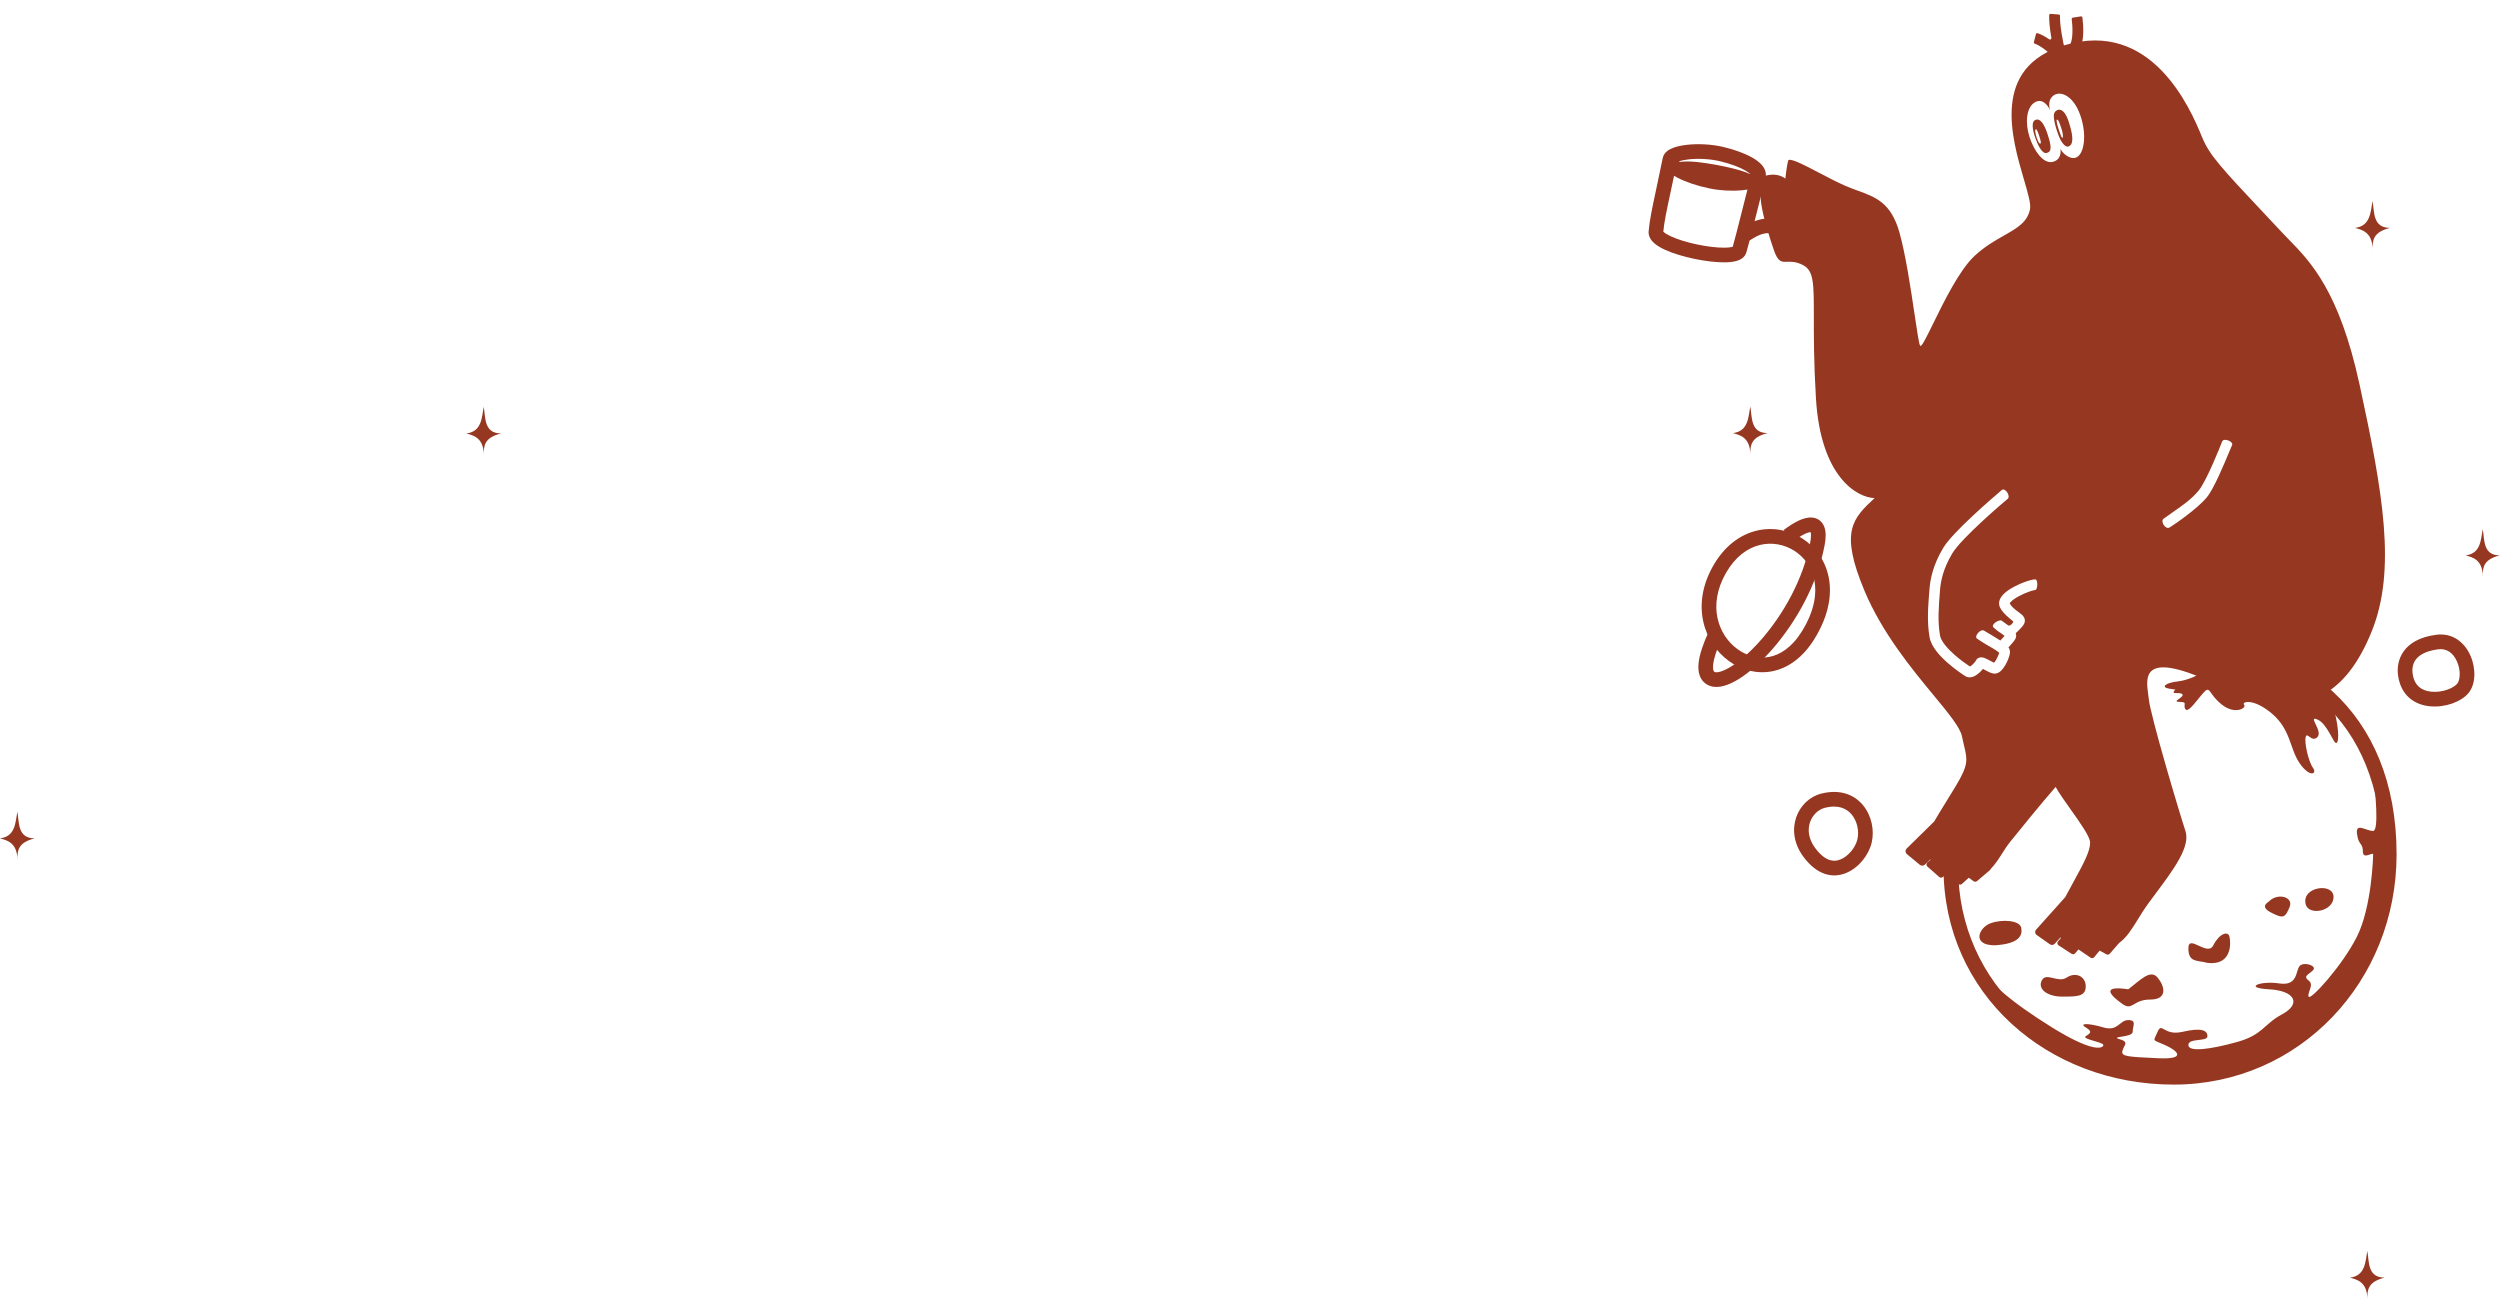 <svg width="1383" height="719" viewBox="0 0 1383 719" fill="none" xmlns="http://www.w3.org/2000/svg">
<path d="M1312.82 459.672C1316.06 459.672 1314.17 438.582 1312.82 428.038C1314.98 433.716 1319.79 447.992 1321.74 459.672C1324.17 474.273 1316.06 520.508 1305.52 536.731C1294.97 552.954 1275.5 574.854 1255.23 585.399C1234.95 595.944 1204.93 600 1168.43 591.888C1131.93 583.777 1109.22 559.443 1099.49 547.276C1089.75 535.108 1080.83 514.83 1089.75 528.619C1098.67 542.409 1111.65 553.765 1135.18 568.365C1158.7 582.966 1163.57 579.721 1163.57 578.099C1163.57 576.477 1151.4 574.854 1153.83 573.232C1156.26 571.61 1157.89 570.799 1153.83 568.365C1149.78 565.932 1155.45 565.932 1163.57 568.365C1171.68 570.799 1172.49 564.31 1177.35 564.31C1182.22 564.31 1179.79 567.554 1179.79 570.799C1179.79 574.043 1166.81 573.232 1172.49 574.854C1178.16 576.477 1174.92 578.099 1174.11 581.344C1173.3 584.588 1177.36 584.588 1193.58 585.399C1209.8 586.21 1204.93 581.344 1197.63 578.099C1190.33 574.854 1191.14 576.477 1193.58 570.799C1196.01 565.121 1196.82 573.232 1207.37 570.799C1217.91 568.365 1221.16 569.988 1221.16 573.232C1221.16 576.477 1210.61 574.043 1210.61 578.099C1210.61 582.155 1222.78 580.532 1237.38 576.477C1251.98 572.421 1251.98 566.743 1262.52 561.065C1273.07 555.387 1269.83 548.087 1255.23 547.276C1240.63 546.464 1250.36 542.409 1260.91 544.031C1271.45 545.653 1269.83 536.731 1272.26 534.297C1274.69 531.864 1281.99 534.297 1279.56 536.731C1277.13 539.164 1273.88 539.975 1277.12 542.409C1280.37 544.842 1276.31 548.898 1277.12 551.331C1277.93 553.765 1295.78 534.297 1303.89 518.074C1312.01 501.852 1312.82 474.273 1312.82 472.65C1312.82 471.028 1307.14 475.895 1307.14 471.028C1307.14 466.161 1304.7 467.784 1303.89 461.294C1303.08 454.805 1308.76 459.672 1312.82 459.672Z" fill="#963821"/>
<path d="M1118.14 513.208C1118.95 517.263 1117.33 522.13 1103.54 522.941C1090.56 522.941 1094.62 513.208 1101.11 510.774C1107.6 508.341 1117.33 509.152 1118.14 513.208Z" fill="#963821"/>
<path d="M1140.85 551.331C1132.74 551.331 1127.06 547.276 1129.5 542.409C1131.93 537.542 1138.42 544.031 1143.29 540.786C1148.15 537.542 1153.83 539.975 1153.83 545.653C1153.83 551.331 1148.97 551.331 1140.85 551.331Z" fill="#963821"/>
<path d="M1193.58 540.786C1189.52 535.92 1183.84 542.409 1177.35 547.276C1161.13 544.842 1168.43 551.331 1174.11 555.387C1179.79 559.443 1179.79 552.954 1189.52 552.954C1199.26 552.954 1197.63 545.653 1193.58 540.786Z" fill="#963821"/>
<path d="M1233.32 518.074C1234.14 521.319 1234.95 534.297 1221.16 532.675C1215.48 531.053 1210.61 532.675 1210.61 524.564C1210.61 516.452 1221.16 529.43 1224.4 522.941C1227.65 516.452 1232.51 514.83 1233.32 518.074Z" fill="#963821"/>
<path d="M1275.5 500.229C1277.12 506.718 1290.92 504.285 1290.92 496.174C1290.92 488.062 1273.07 490.496 1275.5 500.229Z" fill="#963821"/>
<path d="M1266.58 501.852C1269.01 496.174 1260.09 493.74 1255.23 498.607C1253.61 499.886 1250.36 501.852 1256.85 505.096C1263.34 508.341 1264.15 507.53 1266.58 501.852Z" fill="#963821"/>
<path d="M1292.54 411.004C1294.16 410.192 1294.16 401.27 1289.29 385.858L1219.53 371.258C1217.1 372.88 1210.77 376.287 1204.93 376.936C1197.63 377.747 1195.2 380.18 1200.07 380.992C1204.93 381.803 1203.31 380.992 1202.5 382.614C1201.69 384.236 1206.56 382.614 1207.37 384.236C1208.18 385.858 1200.88 388.292 1205.75 388.292C1210.61 388.292 1207.37 389.914 1208.99 392.348C1210.61 394.781 1216.29 385.858 1219.53 382.614C1222.78 379.369 1221.97 384.236 1229.27 389.914C1236.57 395.592 1243.06 391.536 1241.44 389.914C1239.81 388.292 1246.3 385.858 1256.85 394.781C1267.39 403.703 1266.58 414.248 1272.26 422.36C1277.94 430.471 1281.99 428.038 1279.56 424.793C1277.13 421.548 1274.69 411.004 1275.5 407.759C1276.31 404.514 1278.75 411.004 1281.99 407.759C1285.24 404.514 1276.31 395.592 1281.99 398.025C1287.67 400.459 1290.92 411.815 1292.54 411.004Z" fill="#963821"/>
<path fill-rule="evenodd" clip-rule="evenodd" d="M1353.83 381.544C1356.67 380.551 1358.5 379.214 1359.32 378.231C1359.9 377.535 1360.59 376.03 1360.7 373.57C1360.81 371.177 1360.32 368.458 1359.23 365.991C1357.08 361.082 1353.48 358.583 1348.75 359.2C1341.11 360.196 1337.82 362.924 1336.32 365.01C1334.71 367.267 1334.29 370.067 1334.64 372.543C1335.21 376.496 1336.7 378.7 1338.23 380.023C1339.86 381.433 1342.16 382.37 1345.04 382.651C1347.94 382.933 1351.07 382.507 1353.83 381.544ZM1024.36 450.605C1021.71 447.395 1017.18 444.968 1009.53 446.88C1002.43 448.657 996.604 458.789 1004.05 468.979C1007.17 473.245 1009.99 475.029 1012.06 475.725C1014.07 476.401 1016.05 476.284 1018.05 475.495C1022.5 473.741 1026.45 468.843 1027.52 464.302C1028.58 459.776 1027.41 454.293 1024.36 450.605ZM992.559 304.65C981.717 297.801 965.119 299 954.845 316.893C944.354 335.165 950.689 351.487 961.19 359.112C966.513 362.976 972.79 364.559 978.776 363.401C984.648 362.266 991.237 358.297 996.876 349.153C1003.79 337.938 1005.1 328.4 1003.73 321.152C1002.34 313.869 998.113 308.159 992.559 304.65ZM947.811 312.854C972.961 269.052 1034.88 302.973 1003.78 353.411C977.275 396.39 922.66 356.656 947.811 312.854ZM1365.55 383.423C1357.44 393.157 1329.86 396.402 1326.61 373.69C1325.45 365.578 1329.04 353.59 1347.7 351.157C1366.35 348.723 1373.66 373.69 1365.55 383.423ZM1035.41 466.16C1038.66 452.371 1028.66 433.737 1007.56 439.011C994.589 442.256 986.832 459.165 997.503 473.766C1012.92 494.854 1032.17 479.949 1035.41 466.16Z" fill="#963821"/>
<path fill-rule="evenodd" clip-rule="evenodd" d="M1009.27 291.655C1010.22 294.371 1010.1 297.795 1009.38 301.62C1005.16 323.983 993.13 344.553 980.683 358.879C974.456 366.046 967.994 371.8 962.166 375.467C959.257 377.297 956.373 378.692 953.654 379.431C950.981 380.157 948.048 380.359 945.392 379.22C942.83 378.122 941.141 376.14 940.274 373.734C939.461 371.477 939.405 368.972 939.681 366.566C940.233 361.764 942.278 356.037 944.856 350.306L952.254 353.633C949.765 359.168 948.145 363.967 947.74 367.492C947.538 369.25 947.68 370.359 947.905 370.984C948.077 371.459 948.266 371.627 948.587 371.765C948.912 371.904 949.788 372.076 951.527 371.603C953.221 371.143 955.354 370.169 957.846 368.602C962.819 365.473 968.692 360.313 974.56 353.558C986.306 340.041 997.515 320.743 1001.41 300.116C1002.04 296.783 1001.86 295.08 1001.63 294.383C1001.09 294.39 999.971 294.617 998.165 295.494C996.272 296.413 994.043 297.837 991.614 299.672L986.725 293.2C989.399 291.18 992.091 289.426 994.622 288.197C997.044 287.021 999.815 286.078 1002.48 286.306C1003.89 286.427 1005.36 286.89 1006.64 287.888C1007.92 288.885 1008.76 290.216 1009.27 291.655ZM1001.54 294.173C1001.54 294.173 1001.54 294.174 1001.54 294.176C1001.54 294.174 1001.54 294.173 1001.54 294.173Z" fill="#963821"/>
<path fill-rule="evenodd" clip-rule="evenodd" d="M919.839 87.362C920.194 85.612 921.273 84.39 922.234 83.614C923.205 82.83 924.349 82.258 925.463 81.826C927.7 80.957 930.511 80.391 933.486 80.077C939.46 79.446 946.927 79.746 953.571 81.349C959.606 82.804 965.297 84.857 969.45 87.234C971.504 88.409 973.424 89.798 974.79 91.428C975.965 92.831 977.039 94.82 976.866 97.151C980.108 96.337 983.099 96.448 985.734 97.647C990.486 99.81 992.287 104.659 992.589 108.877C992.898 113.187 991.797 117.948 989.555 121.729C987.325 125.487 983.488 128.97 978.151 128.97C975.874 128.97 973.626 129.776 971.52 130.876C970.48 131.419 969.54 131.997 968.668 132.544C968.585 132.596 968.498 132.651 968.408 132.707C968.244 132.811 968.07 132.92 967.89 133.032C967.122 135.946 966.481 138.305 966.069 139.678C965.175 142.659 962.395 143.84 960.707 144.334C958.762 144.904 956.417 145.114 954.018 145.131C949.161 145.167 943.093 144.412 937.238 143.186C931.389 141.962 925.479 140.212 920.979 138.136C918.752 137.109 916.646 135.901 915.057 134.482C913.568 133.152 911.776 130.939 912.023 127.967C912.525 121.926 913.907 115.459 916.193 104.763C917.224 99.939 918.438 94.256 919.839 87.363M970.644 122.366C972.819 121.514 975.363 120.859 978.151 120.859C979.564 120.859 981.173 119.96 982.578 117.591C983.97 115.244 984.69 112.132 984.499 109.457C984.3 106.689 983.278 105.441 982.374 105.03C981.472 104.619 979.148 104.303 974.581 106.745C973.357 111.646 971.962 117.193 970.644 122.366ZM968.113 96.16C966.916 96.604 965.112 96.98 962.811 97.195C958.101 97.634 952.187 97.319 947.234 96.276C940.792 94.92 935.329 93.012 931.684 91.077C930.41 90.401 929.463 89.775 928.799 89.241C930.114 88.789 932 88.391 934.338 88.144C939.489 87.6 946.017 87.871 951.67 89.234C957.254 90.581 962.154 92.405 965.423 94.274C966.672 94.989 967.547 95.634 968.113 96.16ZM969.168 95.64C969.169 95.64 969.162 95.647 969.145 95.661C969.159 95.646 969.167 95.64 969.168 95.64ZM966.691 104.862C964.707 112.802 962.285 122.402 960.475 129.332C959.669 132.416 958.998 134.922 958.543 136.515C958.507 136.526 958.469 136.538 958.428 136.55C957.526 136.813 956.038 137.005 953.959 137.02C949.861 137.05 944.399 136.398 938.9 135.247C933.396 134.095 928.128 132.501 924.377 130.77C922.477 129.894 921.19 129.083 920.46 128.432C920.322 128.308 920.222 128.208 920.151 128.131C920.64 122.777 921.858 117.081 923.978 107.165C924.602 104.247 925.303 100.965 926.088 97.219C926.665 97.574 927.265 97.915 927.881 98.241C932.389 100.635 938.627 102.753 945.563 104.213C951.312 105.424 958.042 105.786 963.565 105.271C964.626 105.172 965.676 105.038 966.691 104.862ZM919.994 127.93C919.995 127.93 920.003 127.941 920.015 127.964C919.999 127.941 919.993 127.93 919.994 127.93ZM958.994 136.331C958.996 136.332 958.976 136.347 958.925 136.371C958.965 136.342 958.991 136.33 958.994 136.331ZM927.753 88.188C927.737 88.161 927.731 88.148 927.733 88.148C927.734 88.148 927.742 88.162 927.753 88.188Z" fill="#963821"/>
<path d="M958.654 239.582C967.189 238.597 967.189 230.718 968.256 224.809C969.323 230.718 968.256 239.582 977.858 239.582C968.47 241.945 968.256 246.476 968.256 251.4C968.256 241.551 961.855 240.567 958.654 239.582Z" fill="#963821"/>
<path d="M258 239.773C266.535 238.788 266.535 230.91 267.602 225.001C268.669 230.91 267.602 239.773 277.204 239.773C267.815 242.137 267.602 246.667 267.602 251.591C267.602 241.743 261.201 240.758 258 239.773Z" fill="#963821"/>
<path d="M0 463.773C8.535 462.788 8.535 454.91 9.602 449.001C10.669 454.91 9.602 463.773 19.204 463.773C9.815 466.137 9.602 470.667 9.602 475.591C9.602 465.743 3.201 464.758 0 463.773Z" fill="#963821"/>
<path d="M1300 706.773C1308.54 705.788 1308.54 697.91 1309.6 692.001C1310.67 697.91 1309.6 706.773 1319.2 706.773C1309.82 709.137 1309.6 713.667 1309.6 718.591C1309.6 708.743 1303.2 707.758 1300 706.773Z" fill="#963821"/>
<path d="M1302.81 126.059C1311.41 125.066 1311.41 117.124 1312.49 111.168C1313.56 117.124 1312.49 126.059 1322.17 126.059C1312.7 128.442 1312.49 133.008 1312.49 137.972C1312.49 128.045 1306.04 127.052 1302.81 126.059Z" fill="#963821"/>
<path d="M1363.99 307.229C1372.4 306.258 1372.4 298.496 1373.45 292.674C1374.5 298.496 1373.45 307.229 1382.91 307.229C1373.66 309.557 1373.45 314.021 1373.45 318.872C1373.45 309.169 1367.15 308.199 1363.99 307.229Z" fill="#963821"/>
<path fill-rule="evenodd" clip-rule="evenodd" d="M1140.48 18.51C1141.05 22.055 1141.78 25.487 1142.34 27.788C1142.43 28.183 1142.19 28.581 1141.8 28.679L1137.42 29.775C1137.03 29.874 1136.63 29.635 1136.53 29.241C1136.47 28.981 1136.41 28.708 1136.34 28.423C1136.22 27.896 1135.59 27.672 1135.16 28.007L1134.01 28.919C1133.69 29.17 1133.21 29.124 1132.92 28.846C1132.35 28.304 1131.37 27.476 1130.11 26.599C1128.6 25.546 1127.01 24.646 1125.66 24.163C1125.28 24.027 1125.04 23.627 1125.15 23.234L1126.28 18.867C1126.38 18.474 1126.78 18.237 1127.17 18.36C1129.44 19.086 1131.73 20.439 1133.53 21.694C1133.56 21.711 1133.58 21.729 1133.61 21.746C1134.16 22.136 1134.95 21.655 1134.83 20.986C1134.74 20.482 1134.65 19.974 1134.57 19.462C1133.97 15.701 1133.49 11.576 1133.62 8.351C1133.64 7.945 1133.99 7.642 1134.39 7.673L1138.89 8.007C1139.3 8.037 1139.6 8.389 1139.59 8.794C1139.51 11.336 1139.89 14.873 1140.48 18.51ZM1146.47 17.898C1146.54 15.211 1146.33 12.489 1146.08 10.592C1146.03 10.19 1146.3 9.816 1146.7 9.754L1151.16 9.068C1151.56 9.007 1151.94 9.281 1151.99 9.683C1152.28 11.857 1152.53 14.96 1152.44 18.07C1152.36 21.121 1151.94 24.783 1150.45 27.462C1150.25 27.817 1149.8 27.909 1149.46 27.685L1145.7 25.194C1145.36 24.97 1145.27 24.513 1145.43 24.142C1146.01 22.813 1146.39 20.623 1146.47 17.898Z" fill="#963821"/>
<path d="M939.154 89.662C930.064 88.646 925.292 90.124 923.565 91.277C923.247 91.489 923.221 91.919 923.496 92.184C927.149 95.705 939.013 97.382 951.208 99.444C963.954 101.598 969.573 99.724 969.248 97.443C968.923 95.162 951.961 91.094 939.154 89.662Z" fill="#963821"/>
<path fill-rule="evenodd" clip-rule="evenodd" d="M1202.5 591.889C1267.56 591.889 1317.68 538.404 1317.68 472.651C1317.68 434.821 1305.03 406.904 1284.87 388.387C1264.59 369.773 1235.88 359.902 1202.5 359.902C1137.16 359.902 1083.26 414.479 1083.26 479.952C1083.26 544.741 1136.45 591.889 1202.5 591.889ZM1202.5 600.001C1272.38 600.001 1325.79 542.536 1325.79 472.651C1325.79 393.159 1272.38 351.791 1202.5 351.791C1132.61 351.791 1075.15 410.066 1075.15 479.952C1075.15 549.837 1132.61 600.001 1202.5 600.001Z" fill="#963821"/>
<path fill-rule="evenodd" clip-rule="evenodd" d="M1144.06 81.116C1147.44 80.08 1146.86 74.873 1144.38 67.235C1141.52 58.453 1137.64 60.414 1136.57 62.27C1134.95 65.088 1138.79 75.39 1139.94 77.502C1141.08 79.615 1142.67 81.3 1144.06 81.116ZM1132.13 84.636C1135.04 84.041 1135.07 81.289 1132.58 73.801C1130.16 66.563 1127.59 65.218 1125.57 66.57C1123.28 68.101 1125.13 74.115 1126.05 76.626C1127.09 79.465 1129.45 85.211 1132.13 84.636ZM1137.82 66.267C1138.53 65.64 1139.4 68.144 1140.3 70.845C1141.21 73.546 1141.45 76.035 1140.97 76.24C1140.56 76.414 1140.03 74.907 1139.56 73.588L1139.56 73.588C1139.47 73.347 1139.39 73.112 1139.31 72.895C1138.79 71.491 1137.28 66.75 1137.82 66.267ZM1128.4 76.194C1128.32 75.95 1128.25 75.707 1128.18 75.471C1127.68 73.73 1126.86 71.63 1126.35 71.521C1125.47 71.335 1126 74.155 1126.73 76.261C1127.54 78.604 1128.23 79.641 1128.7 79.439C1129.33 79.329 1128.86 77.746 1128.4 76.194Z" fill="#963821"/>
<path fill-rule="evenodd" clip-rule="evenodd" d="M1141.98 25.058C1190 10.507 1211.46 59.3 1218.18 75.852C1222.22 85.816 1228.93 92.957 1252.98 118.536C1255.9 121.647 1259.09 125.031 1262.55 128.726C1263.72 129.972 1264.94 131.228 1266.21 132.53L1266.21 132.531C1278.16 144.785 1294.12 161.152 1305.31 212.749C1318.29 272.594 1325.79 315.289 1312 349.357C1298.21 383.424 1274.69 402.081 1227.64 379.369C1184.85 358.709 1187.02 374.292 1188.37 383.993C1188.51 384.957 1188.63 385.863 1188.71 386.669C1189.52 395.592 1205.74 449.938 1208.98 459.672C1211.88 468.36 1202.5 480.927 1192.37 494.486L1192.37 494.489C1191.15 496.119 1189.92 497.764 1188.71 499.418C1186.41 502.533 1184.48 505.65 1182.68 508.58C1179.35 513.958 1176.43 518.702 1172.31 521.633L1167.11 527.612C1166.65 528.134 1165.9 528.269 1165.29 527.938L1161.49 525.87L1158.51 529.523C1158.02 530.114 1157.17 530.239 1156.54 529.809L1149.8 525.232L1147.93 527.393C1147.44 527.949 1146.63 528.064 1146.01 527.663L1138.79 522.97C1138.04 522.483 1137.89 521.447 1138.48 520.77L1140.16 518.824C1140.03 518.761 1139.91 518.698 1139.79 518.634L1136.67 522.085C1135.98 522.841 1134.84 522.968 1134.01 522.382L1126.72 517.26C1125.73 516.564 1125.57 515.159 1126.38 514.257L1142.3 496.496C1142.36 496.429 1142.42 496.367 1142.49 496.31C1144.09 493.316 1145.59 490.565 1146.97 488.031C1152.59 477.756 1156.26 471.041 1156.26 466.161C1156.26 462.946 1150.91 455.417 1145.62 447.966C1142.36 443.387 1139.13 438.837 1137.18 435.338C1129.61 443.99 1116.84 459.672 1111.65 466.161C1110.39 467.729 1109.17 469.66 1107.88 471.692C1105.92 474.786 1103.81 478.113 1101.22 480.74C1101.14 480.994 1100.98 481.229 1100.76 481.415L1093.68 487.426C1093.14 487.882 1092.36 487.913 1091.79 487.501L1089.11 485.572L1085.34 488.988C1084.75 489.522 1083.85 489.518 1083.27 488.978L1077.04 483.228L1074.78 485.163C1074.2 485.659 1073.34 485.653 1072.77 485.148L1066.25 479.407C1065.55 478.791 1065.55 477.698 1066.26 477.091L1067.99 475.606C1067.92 475.556 1067.85 475.506 1067.78 475.456L1064.86 478.3C1064.09 479.048 1062.88 479.096 1062.05 478.411L1054.92 472.509C1053.96 471.714 1053.9 470.263 1054.79 469.389L1069.96 454.477C1069.98 454.463 1069.99 454.449 1070.01 454.435C1072.04 450.905 1074.53 446.87 1077.38 442.258L1077.38 442.258C1078.72 440.082 1080.14 437.778 1081.63 435.338C1089.08 423.157 1088.4 420.324 1086.55 412.655C1086.19 411.132 1085.77 409.417 1085.37 407.4C1084.38 402.43 1077.96 394.651 1069.58 384.506C1057.45 369.814 1041.23 350.16 1031.46 326.89C1017.62 293.905 1024.85 286.899 1037.02 275.543C1027.29 275.272 1007.17 263.862 1004.58 220.385C1003.38 200.398 1003.4 185.787 1003.41 175.059C1003.42 156.616 1003.43 149.648 997.275 146.571C993.436 144.651 990.732 144.751 988.617 144.828C985.369 144.948 983.508 145.016 981.052 137.648C976.996 125.481 969.696 102.769 976.996 100.336C982.837 98.389 986.46 98.984 987.541 99.525C987.811 97.091 988.514 91.575 989.163 88.98C989.687 86.887 997.295 90.868 1006.11 95.481C1010.97 98.021 1016.19 100.753 1020.8 102.769C1023.2 103.822 1025.55 104.679 1027.82 105.507C1037.79 109.144 1046.18 112.206 1050.81 128.726C1054.24 140.982 1057.08 160.053 1059.15 173.941C1060.5 183.031 1061.52 189.9 1062.17 191.184C1062.81 192.471 1065.5 186.991 1069.37 179.1C1075.25 167.102 1083.86 149.533 1092.18 141.704C1097.82 136.397 1103.59 133.124 1108.61 130.278C1115.87 126.163 1121.56 122.939 1123 115.747C1123.59 112.792 1121.86 106.877 1119.66 99.382C1112.81 76.029 1101.45 37.339 1141.98 25.058ZM1139.89 82.286C1140.64 84.498 1144.69 88.165 1148.08 87.288C1152.32 86.191 1154.53 77.016 1151.63 66.367C1148.04 53.17 1140.07 49.826 1135.99 52.835C1133.14 54.941 1133.38 58.465 1134.09 60.967C1132.74 57.895 1129.46 53.969 1125.27 56.865C1121.08 59.761 1120.16 67.749 1122.71 75.725C1125.18 83.458 1130.36 90.659 1135.37 89.593C1138.71 88.883 1140.28 86.387 1139.89 82.286ZM1200.21 291.79C1197.88 293.201 1195.04 288.337 1196.82 287.01C1198.55 285.721 1200.34 284.485 1202.13 283.247L1202.13 283.247C1207.23 279.713 1212.35 276.168 1216.32 271.348C1220.62 266.12 1228.41 246.628 1229.26 244.294C1230.11 241.961 1235.79 244.294 1234.78 246.26C1234.56 246.692 1234 248.036 1233.21 249.932L1233.21 249.933C1230.42 256.653 1224.75 270.321 1220.84 275.073C1215.35 281.744 1202.53 290.379 1200.21 291.79ZM1106.55 271.804L1106.55 271.804C1106.93 271.474 1107.2 271.241 1107.35 271.117C1109.23 269.475 1112.44 274.478 1110.66 275.948C1108.87 277.418 1085.19 297.5 1080.03 306.094C1074.88 314.661 1073.62 321.601 1073.25 326.103L1073.25 326.112C1072.46 335.914 1071.83 343.661 1073.22 351.556C1073.46 352.964 1074.34 354.696 1075.85 356.65C1077.33 358.565 1079.24 360.48 1081.24 362.243C1084.72 365.308 1088.27 367.745 1089.78 368.728C1090.05 368.58 1090.42 368.327 1090.86 367.951C1091.41 367.482 1091.93 366.932 1092.34 366.438C1092.54 366.193 1092.7 365.983 1092.8 365.826C1092.86 365.74 1092.89 365.689 1092.9 365.671C1093.16 365.059 1093.61 364.513 1094.22 364.137C1094.82 363.775 1095.41 363.668 1095.84 363.645C1096.62 363.602 1097.32 363.816 1097.72 363.955C1098.58 364.255 1099.56 364.778 1100.34 365.198L1100.49 365.282L1100.79 365.442C1101.48 365.818 1102.1 366.155 1102.68 366.426C1102.85 366.507 1103 366.57 1103.12 366.619C1103.49 366.214 1103.93 365.582 1104.39 364.783C1105.17 363.413 1105.72 362.013 1105.96 361.119L1105.95 361.107C1105.93 361.091 1105.91 361.074 1105.89 361.056C1105.88 361.048 1105.87 361.039 1105.86 361.03C1105.68 360.868 1105.46 360.683 1105.19 360.478C1103.75 359.381 1101.57 358.135 1099.31 356.849L1099.28 356.832C1097.37 355.743 1095.24 354.377 1093.63 353.226C1092.03 352.075 1095.52 347.683 1097.55 348.872C1099.59 350.061 1103.62 352.453 1106.59 354.342C1106.95 353.965 1107.32 353.568 1107.68 353.17C1108.17 352.632 1108.59 352.145 1108.93 351.733C1108.2 351.145 1107.42 350.623 1106.64 350.102C1106.54 350.034 1106.44 349.966 1106.34 349.897C1106.28 349.857 1106.22 349.817 1106.16 349.776L1106.04 349.696C1105.11 349.07 1104.8 348.863 1102.9 347.192C1100.92 345.451 1106.16 342.447 1107.32 343.341C1108.48 344.235 1108.98 344.616 1109.81 345.174C1109.87 345.217 1109.93 345.255 1109.98 345.29C1110.03 345.329 1110.08 345.366 1110.13 345.404L1110.13 345.404C1110.32 345.54 1110.52 345.688 1111.07 346.032C1111.9 346.554 1114.35 344.183 1113.56 343.593C1112.77 343.003 1107.65 339.094 1106.3 335.813C1105.08 332.876 1106.79 330.314 1108.21 328.833C1109.75 327.225 1111.92 325.802 1114.07 324.646C1116.25 323.469 1118.6 322.464 1120.63 321.748C1122.53 321.082 1124.45 320.517 1125.95 320.517C1127.46 320.517 1127.3 326.157 1125.95 326.374C1124.61 326.592 1123.69 326.883 1122.58 327.274C1120.8 327.898 1118.74 328.783 1116.85 329.802C1114.92 330.844 1113.36 331.925 1112.43 332.887C1112.01 333.329 1111.84 333.604 1111.78 333.742C1112.49 335.306 1114.01 336.634 1115.82 337.984C1116 338.113 1116.18 338.249 1116.38 338.39C1117.07 338.897 1117.84 339.463 1118.4 339.969C1118.77 340.3 1119.27 340.791 1119.63 341.423C1120.03 342.107 1120.4 343.213 1119.98 344.475C1119.68 345.39 1119.02 346.228 1118.58 346.757C1118.05 347.389 1117.41 348.061 1116.77 348.697C1116.23 349.234 1115.66 349.772 1115.11 350.275C1115.42 351.157 1115.53 352.329 1114.85 353.516C1114.24 354.583 1113.04 355.978 1112.02 357.104C1111.71 357.448 1111.39 357.791 1111.08 358.121C1111.54 358.796 1112.04 359.816 1111.92 361.068C1111.72 362.979 1110.64 365.633 1109.48 367.679C1108.87 368.745 1108.14 369.831 1107.33 370.695C1106.92 371.127 1106.43 371.575 1105.85 371.931C1105.29 372.279 1104.47 372.643 1103.48 372.643C1102.23 372.643 1100.96 372.09 1100.19 371.729C1099.44 371.378 1098.64 370.94 1097.95 370.564L1097.94 370.564C1097.81 370.491 1097.68 370.42 1097.56 370.353C1097.34 370.236 1097.14 370.132 1096.96 370.038L1096.93 370.085C1096.9 370.112 1096.88 370.138 1096.86 370.164C1096.26 370.887 1095.51 371.684 1094.67 372.398C1093.87 373.089 1092.85 373.826 1091.73 374.274C1090.65 374.705 1088.88 375.086 1087.21 374.038C1086.07 373.329 1081.69 370.445 1077.37 366.638C1075.21 364.734 1073 362.544 1071.21 360.228C1069.46 357.952 1067.93 355.328 1067.45 352.569C1065.93 343.932 1066.61 335.533 1067.38 326.062L1067.41 325.63C1067.84 320.405 1069.31 312.556 1075 303.078C1080.25 294.339 1101.83 275.843 1106.55 271.804ZM1095.7 369.459C1095.7 369.459 1095.71 369.461 1095.73 369.467C1095.71 369.463 1095.7 369.459 1095.7 369.459ZM1111.75 333.853C1111.75 333.853 1111.75 333.836 1111.76 333.799C1111.76 333.834 1111.75 333.852 1111.75 333.853ZM1089.45 368.871C1089.45 368.871 1089.45 368.869 1089.46 368.867C1089.46 368.868 1089.46 368.869 1089.45 368.87L1089.45 368.871Z" fill="#963821"/>
</svg>
